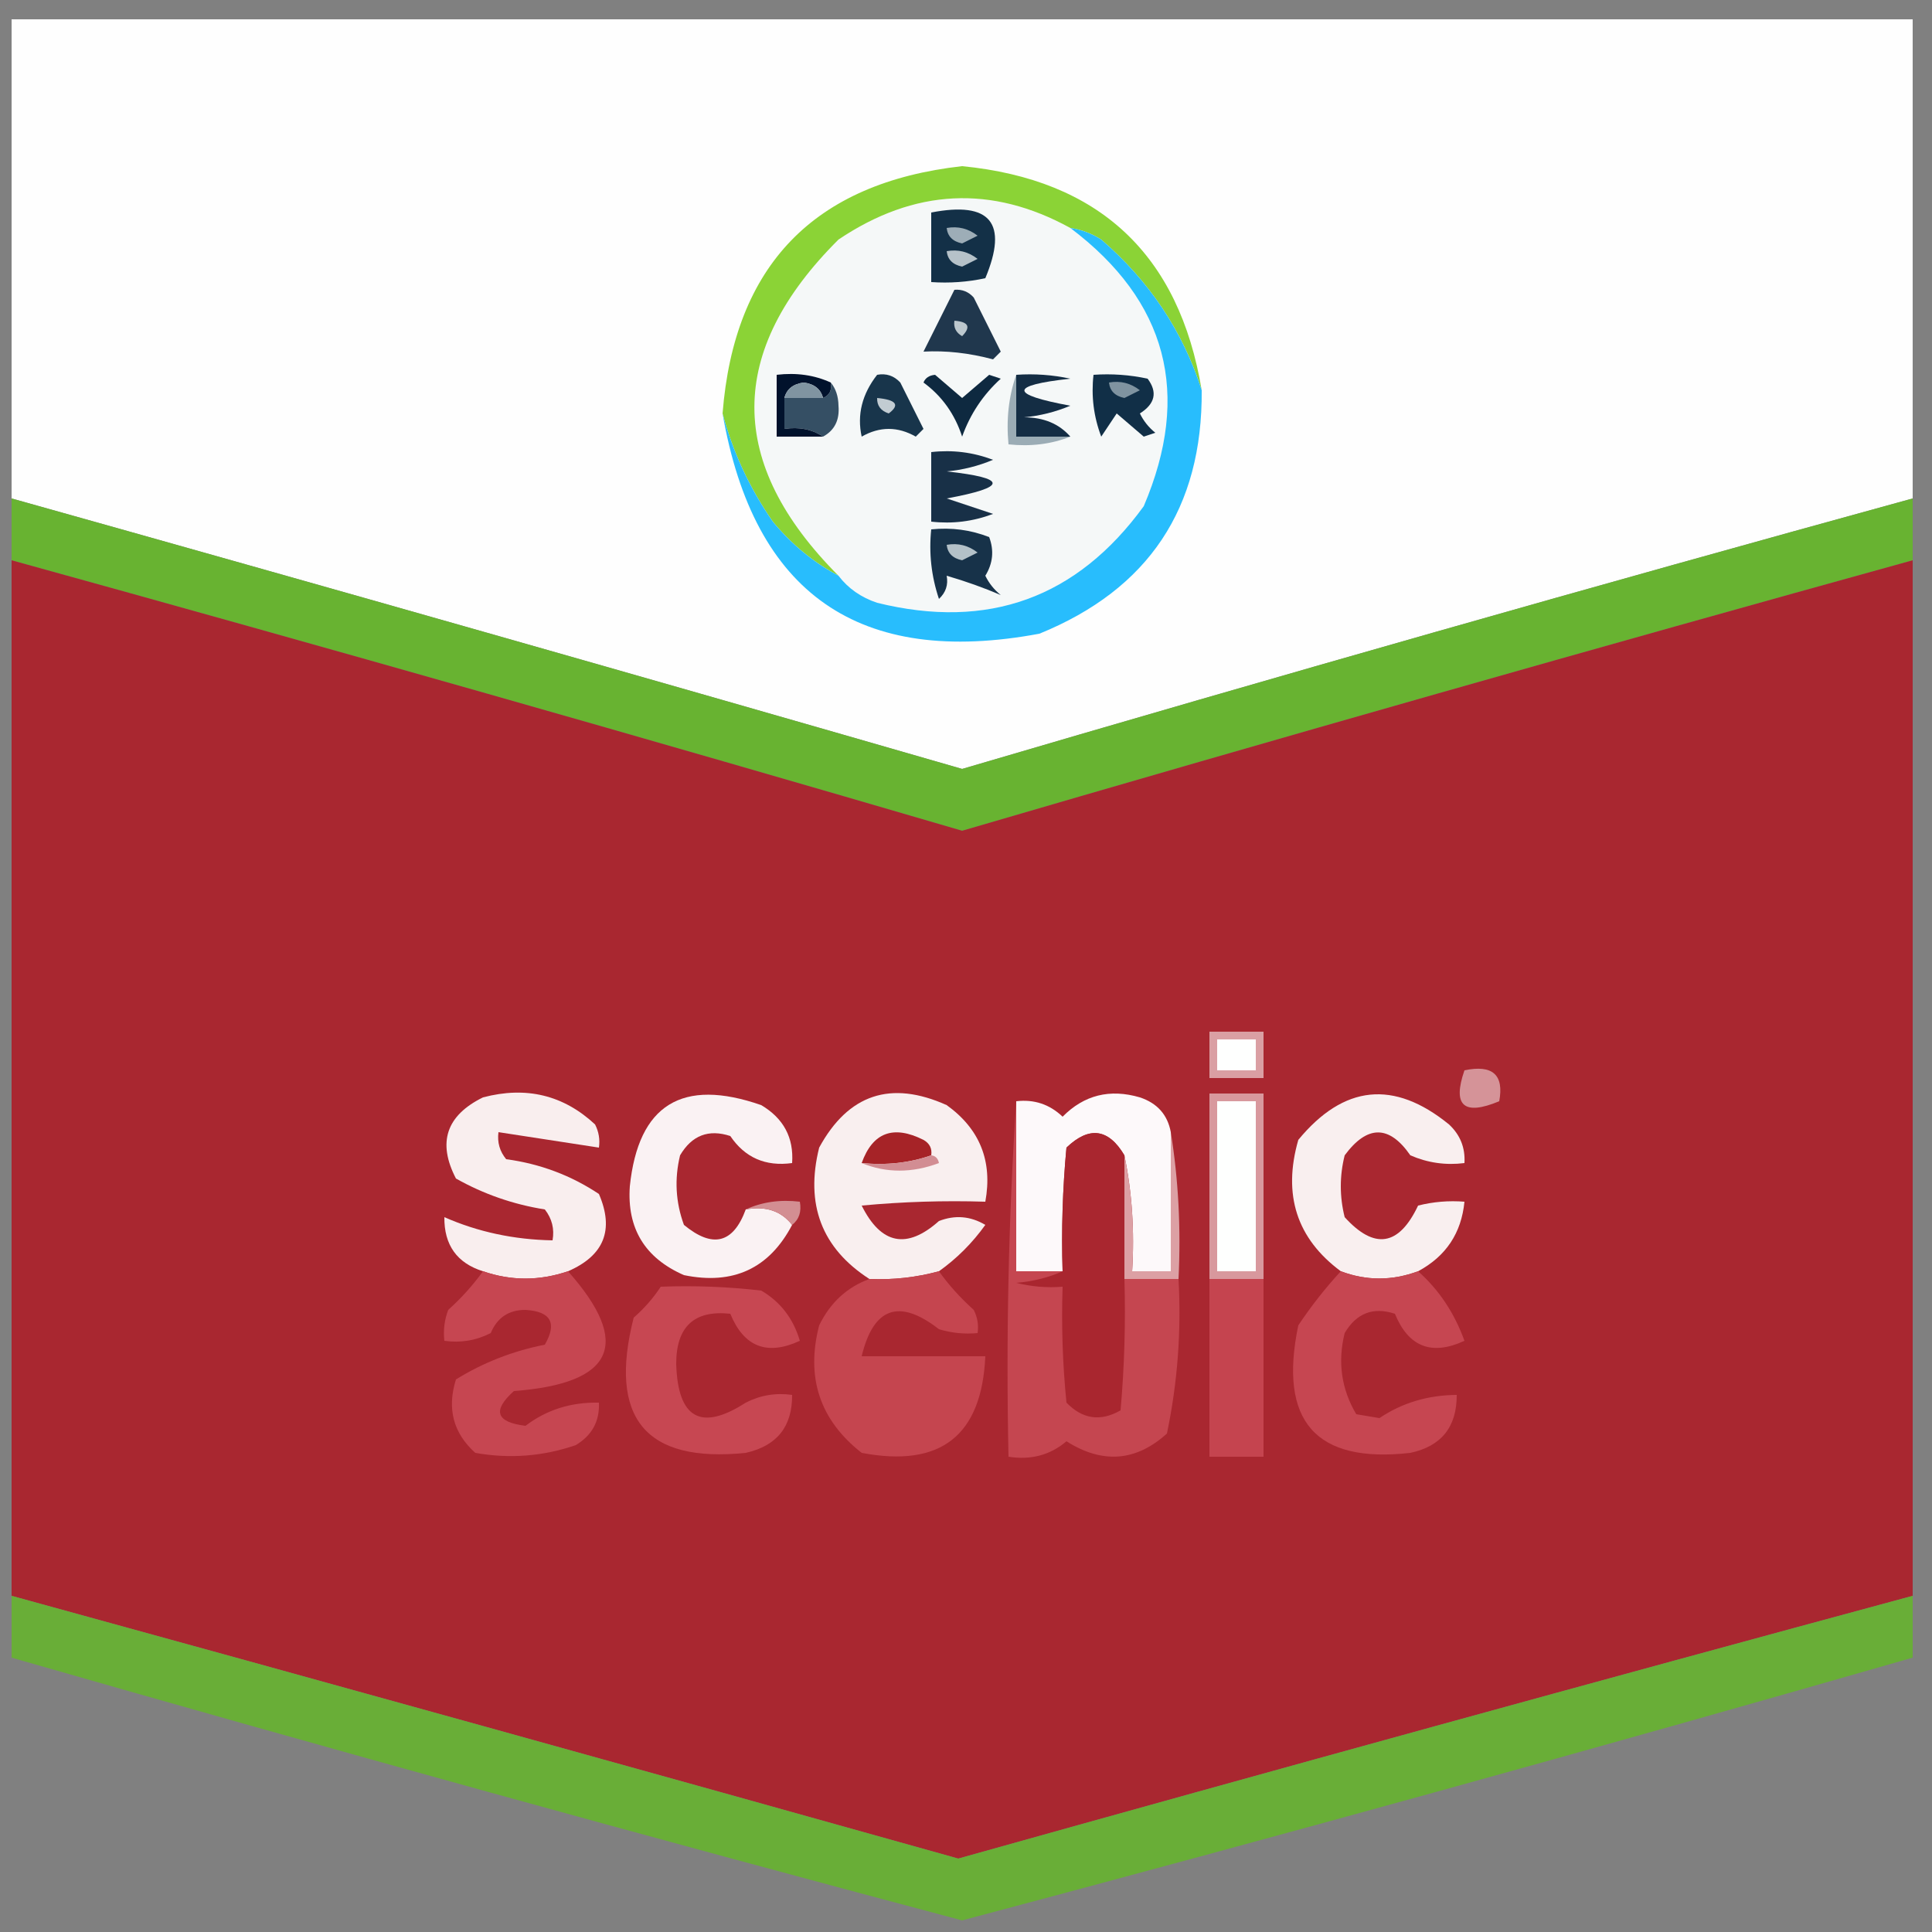 <?xml version="1.0" encoding="UTF-8"?>
<!DOCTYPE svg PUBLIC "-//W3C//DTD SVG 1.1//EN" "http://www.w3.org/Graphics/SVG/1.1/DTD/svg11.dtd">
<svg xmlns="http://www.w3.org/2000/svg" version="1.1" width="250px" height="250px" style="shape-rendering:geometricPrecision; text-rendering:geometricPrecision; image-rendering:optimizeQuality; fill-rule:evenodd; clip-rule:evenodd" xmlns:xlink="http://www.w3.org/1999/xlink">
<rect width="100%" height="100%" fill="#808080" stroke="none"/>
<g><path style="opacity:0.996" fill="#fefefe" d="M 247.5,64.5 C 206.467,75.779 165.467,87.446 124.5,99.5C 83.591,87.688 42.591,76.021 1.5,64.5C 1.5,43.833 1.5,23.167 1.5,2.5C 83.5,2.5 165.5,2.5 247.5,2.5C 247.5,23.167 247.5,43.833 247.5,64.5 Z"/></g>
<g><path style="opacity:1" fill="#f5f8f8" d="M 138.5,29.5 C 151.032,38.958 154.199,50.958 148,65.5C 139.367,77.379 127.867,81.546 113.5,78C 111.416,77.303 109.749,76.136 108.5,74.5C 93.992,59.95 93.992,45.45 108.5,31C 118.313,24.403 128.313,23.903 138.5,29.5 Z"/></g>
<g><path style="opacity:1" fill="#8bd336" d="M 155.5,50.5 C 153.063,42.867 148.729,36.367 142.5,31C 141.255,30.209 139.922,29.709 138.5,29.5C 128.313,23.903 118.313,24.403 108.5,31C 93.992,45.45 93.992,59.95 108.5,74.5C 105.269,72.78 102.436,70.447 100,67.5C 96.975,63.123 94.808,58.456 93.5,53.5C 95.015,34.318 105.349,23.651 124.5,21.5C 142.244,23.244 152.577,32.91 155.5,50.5 Z"/></g>
<g><path style="opacity:1" fill="#133047" d="M 120.5,27.5 C 128.159,26.01 130.492,28.843 127.5,36C 125.19,36.497 122.857,36.663 120.5,36.5C 120.5,33.5 120.5,30.5 120.5,27.5 Z"/></g>
<g><path style="opacity:1" fill="#9dadb7" d="M 122.5,29.5 C 123.978,29.238 125.311,29.571 126.5,30.5C 125.833,30.833 125.167,31.167 124.5,31.5C 123.287,31.253 122.62,30.586 122.5,29.5 Z"/></g>
<g><path style="opacity:1" fill="#b6c2c9" d="M 122.5,32.5 C 123.978,32.238 125.311,32.571 126.5,33.5C 125.833,33.833 125.167,34.167 124.5,34.5C 123.287,34.253 122.62,33.586 122.5,32.5 Z"/></g>
<g><path style="opacity:1" fill="#20374d" d="M 123.5,37.5 C 124.496,37.414 125.329,37.748 126,38.5C 127.167,40.833 128.333,43.167 129.5,45.5C 129.167,45.833 128.833,46.167 128.5,46.5C 125.394,45.672 122.394,45.339 119.5,45.5C 120.847,42.807 122.18,40.14 123.5,37.5 Z"/></g>
<g><path style="opacity:1" fill="#bdc8ce" d="M 123.5,41.5 C 125.337,41.639 125.67,42.306 124.5,43.5C 123.702,43.043 123.369,42.376 123.5,41.5 Z"/></g>
<g><path style="opacity:1" fill="#142d44" d="M 131.5,48.5 C 133.857,48.337 136.19,48.503 138.5,49C 130.576,49.871 130.576,51.038 138.5,52.5C 136.577,53.308 134.577,53.808 132.5,54C 135.051,54.002 137.051,54.836 138.5,56.5C 136.167,56.5 133.833,56.5 131.5,56.5C 131.5,53.833 131.5,51.167 131.5,48.5 Z"/></g>
<g><path style="opacity:1" fill="#354f64" d="M 107.5,49.5 C 108.147,50.274 108.48,51.274 108.5,52.5C 108.66,54.355 107.993,55.688 106.5,56.5C 105.081,55.549 103.415,55.215 101.5,55.5C 101.5,54.167 101.5,52.833 101.5,51.5C 103.167,51.5 104.833,51.5 106.5,51.5C 107.338,51.158 107.672,50.492 107.5,49.5 Z"/></g>
<g><path style="opacity:1" fill="#112f47" d="M 141.5,48.5 C 143.857,48.337 146.19,48.503 148.5,49C 149.809,50.751 149.475,52.251 147.5,53.5C 147.977,54.478 148.643,55.311 149.5,56C 149,56.167 148.5,56.333 148,56.5C 146.832,55.491 145.665,54.491 144.5,53.5C 143.833,54.5 143.167,55.5 142.5,56.5C 141.52,53.913 141.187,51.247 141.5,48.5 Z"/></g>
<g><path style="opacity:1" fill="#7f93a0" d="M 143.5,49.5 C 144.978,49.238 146.311,49.571 147.5,50.5C 146.833,50.833 146.167,51.167 145.5,51.5C 144.287,51.253 143.62,50.586 143.5,49.5 Z"/></g>
<g><path style="opacity:1" fill="#18354b" d="M 113.5,48.5 C 114.675,48.281 115.675,48.614 116.5,49.5C 117.5,51.5 118.5,53.5 119.5,55.5C 119.167,55.833 118.833,56.167 118.5,56.5C 116.167,55.167 113.833,55.167 111.5,56.5C 110.883,53.667 111.55,51 113.5,48.5 Z"/></g>
<g><path style="opacity:1" fill="#c2ccd2" d="M 113.5,51.5 C 115.983,51.73 116.483,52.397 115,53.5C 113.97,53.164 113.47,52.497 113.5,51.5 Z"/></g>
<g><path style="opacity:1" fill="#0e2940" d="M 119.5,49.5 C 119.735,48.903 120.235,48.57 121,48.5C 122.168,49.509 123.335,50.509 124.5,51.5C 125.665,50.509 126.832,49.509 128,48.5C 128.5,48.667 129,48.833 129.5,49C 127.21,51.08 125.543,53.58 124.5,56.5C 123.55,53.58 121.884,51.247 119.5,49.5 Z"/></g>
<g><path style="opacity:1" fill="#01122c" d="M 107.5,49.5 C 107.672,50.492 107.338,51.158 106.5,51.5C 106.209,50.351 105.376,49.684 104,49.5C 102.624,49.684 101.791,50.351 101.5,51.5C 101.5,52.833 101.5,54.167 101.5,55.5C 103.415,55.215 105.081,55.549 106.5,56.5C 104.5,56.5 102.5,56.5 100.5,56.5C 100.5,53.833 100.5,51.167 100.5,48.5C 103.059,48.198 105.393,48.532 107.5,49.5 Z"/></g>
<g><path style="opacity:1" fill="#8094a1" d="M 106.5,51.5 C 104.833,51.5 103.167,51.5 101.5,51.5C 101.791,50.351 102.624,49.684 104,49.5C 105.376,49.684 106.209,50.351 106.5,51.5 Z"/></g>
<g><path style="opacity:1" fill="#9bacb5" d="M 131.5,48.5 C 131.5,51.167 131.5,53.833 131.5,56.5C 133.833,56.5 136.167,56.5 138.5,56.5C 136.052,57.473 133.385,57.806 130.5,57.5C 130.19,54.287 130.523,51.287 131.5,48.5 Z"/></g>
<g><path style="opacity:0.999" fill="#68b331" d="M 1.5,64.5 C 42.591,76.021 83.591,87.688 124.5,99.5C 165.467,87.446 206.467,75.779 247.5,64.5C 247.5,67.167 247.5,69.833 247.5,72.5C 206.439,83.859 165.439,95.525 124.5,107.5C 83.535,95.506 42.535,83.839 1.5,72.5C 1.5,69.833 1.5,67.167 1.5,64.5 Z"/></g>
<g><path style="opacity:0.999" fill="#a92730" d="M 1.5,72.5 C 42.535,83.839 83.535,95.506 124.5,107.5C 165.439,95.525 206.439,83.859 247.5,72.5C 247.5,117.167 247.5,161.833 247.5,206.5C 206.322,217.639 165.156,228.972 124,240.5C 83.174,229.057 42.34,217.723 1.5,206.5C 1.5,161.833 1.5,117.167 1.5,72.5 Z"/></g>
<g><path style="opacity:1" fill="#28bdfd" d="M 138.5,29.5 C 139.922,29.709 141.255,30.209 142.5,31C 148.729,36.367 153.063,42.867 155.5,50.5C 155.624,65.753 148.624,76.253 134.5,82C 111.207,86.353 97.54,76.853 93.5,53.5C 94.808,58.456 96.975,63.123 100,67.5C 102.436,70.447 105.269,72.78 108.5,74.5C 109.749,76.136 111.416,77.303 113.5,78C 127.867,81.546 139.367,77.379 148,65.5C 154.199,50.958 151.032,38.958 138.5,29.5 Z"/></g>
<g><path style="opacity:1" fill="#173249" d="M 120.5,68.5 C 123.119,68.232 125.619,68.565 128,69.5C 128.651,71.235 128.485,72.902 127.5,74.5C 127.977,75.478 128.643,76.311 129.5,77C 127.326,76.063 124.993,75.229 122.5,74.5C 122.719,75.675 122.386,76.675 121.5,77.5C 120.516,74.572 120.183,71.572 120.5,68.5 Z"/></g>
<g><path style="opacity:1" fill="#b4c1c8" d="M 122.5,70.5 C 123.978,70.238 125.311,70.571 126.5,71.5C 125.833,71.833 125.167,72.167 124.5,72.5C 123.287,72.253 122.62,71.586 122.5,70.5 Z"/></g>
<g><path style="opacity:1" fill="#183047" d="M 120.5,58.5 C 123.247,58.187 125.914,58.52 128.5,59.5C 126.577,60.308 124.577,60.808 122.5,61C 130.424,61.871 130.424,63.038 122.5,64.5C 124.5,65.167 126.5,65.833 128.5,66.5C 125.914,67.48 123.247,67.813 120.5,67.5C 120.5,64.5 120.5,61.5 120.5,58.5 Z"/></g>
<g><path style="opacity:1" fill="#da9fa3" d="M 156.5,133.5 C 158.833,133.5 161.167,133.5 163.5,133.5C 163.5,135.5 163.5,137.5 163.5,139.5C 161.167,139.5 158.833,139.5 156.5,139.5C 156.5,137.5 156.5,135.5 156.5,133.5 Z"/></g>
<g><path style="opacity:1" fill="#fefffe" d="M 157.5,134.5 C 159.167,134.5 160.833,134.5 162.5,134.5C 162.5,135.833 162.5,137.167 162.5,138.5C 160.833,138.5 159.167,138.5 157.5,138.5C 157.5,137.167 157.5,135.833 157.5,134.5 Z"/></g>
<g><path style="opacity:1" fill="#f9eeee" d="M 73.5,164.5 C 69.8,165.758 66.134,165.758 62.5,164.5C 59.13,163.441 57.464,161.108 57.5,157.5C 61.841,159.411 66.507,160.411 71.5,160.5C 71.762,159.022 71.429,157.689 70.5,156.5C 66.417,155.852 62.583,154.518 59,152.5C 56.577,147.839 57.743,144.339 62.5,142C 68.076,140.528 72.909,141.695 77,145.5C 77.483,146.448 77.65,147.448 77.5,148.5C 73.167,147.833 68.833,147.167 64.5,146.5C 64.33,147.822 64.663,148.989 65.5,150C 69.882,150.591 73.882,152.091 77.5,154.5C 79.502,159.142 78.169,162.475 73.5,164.5 Z"/></g>
<g><path style="opacity:1" fill="#faf2f3" d="M 96.5,156.5 C 99.082,156.025 101.082,156.692 102.5,158.5C 99.542,164.144 94.875,166.311 88.5,165C 83.448,162.789 81.115,158.956 81.5,153.5C 82.602,142.939 88.269,139.439 98.5,143C 101.397,144.715 102.731,147.215 102.5,150.5C 99.058,150.968 96.391,149.802 94.5,147C 91.692,146.08 89.525,146.913 88,149.5C 87.258,152.562 87.425,155.562 88.5,158.5C 92.216,161.571 94.883,160.905 96.5,156.5 Z"/></g>
<g><path style="opacity:1" fill="#f9efef" d="M 121.5,164.5 C 118.57,165.299 115.57,165.632 112.5,165.5C 106.335,161.523 104.168,155.856 106,148.5C 109.77,141.586 115.27,139.753 122.5,143C 126.795,146.093 128.462,150.26 127.5,155.5C 122.156,155.334 116.823,155.501 111.5,156C 114.011,161.036 117.345,161.702 121.5,158C 123.579,157.192 125.579,157.359 127.5,158.5C 125.812,160.854 123.812,162.854 121.5,164.5 Z"/></g>
<g><path style="opacity:1" fill="#fdf9fa" d="M 151.5,146.5 C 151.5,152.5 151.5,158.5 151.5,164.5C 149.833,164.5 148.167,164.5 146.5,164.5C 146.821,159.305 146.487,154.305 145.5,149.5C 143.437,146.027 140.937,145.694 138,148.5C 137.501,153.823 137.334,159.156 137.5,164.5C 135.5,164.5 133.5,164.5 131.5,164.5C 131.5,157.167 131.5,149.833 131.5,142.5C 133.821,142.229 135.821,142.896 137.5,144.5C 140.278,141.693 143.611,140.86 147.5,142C 149.751,142.748 151.084,144.248 151.5,146.5 Z"/></g>
<g><path style="opacity:1" fill="#f9efef" d="M 183.5,164.5 C 180.133,165.747 176.799,165.747 173.5,164.5C 167.796,160.271 165.962,154.604 168,147.5C 173.875,140.369 180.375,139.702 187.5,145.5C 188.95,146.85 189.617,148.516 189.5,150.5C 187.076,150.808 184.743,150.474 182.5,149.5C 179.761,145.548 176.927,145.548 174,149.5C 173.333,152.167 173.333,154.833 174,157.5C 177.852,161.748 181.019,161.248 183.5,156C 185.473,155.505 187.473,155.338 189.5,155.5C 189.103,159.565 187.103,162.565 183.5,164.5 Z"/></g>
<g><path style="opacity:1" fill="#d59398" d="M 189.5,138.5 C 193.138,137.737 194.638,139.07 194,142.5C 189.415,144.413 187.915,143.079 189.5,138.5 Z"/></g>
<g><path style="opacity:1" fill="#d8989d" d="M 163.5,165.5 C 161.167,165.5 158.833,165.5 156.5,165.5C 156.5,157.5 156.5,149.5 156.5,141.5C 158.833,141.5 161.167,141.5 163.5,141.5C 163.5,149.5 163.5,157.5 163.5,165.5 Z"/></g>
<g><path style="opacity:1" fill="#fefffe" d="M 157.5,142.5 C 159.167,142.5 160.833,142.5 162.5,142.5C 162.5,149.833 162.5,157.167 162.5,164.5C 160.833,164.5 159.167,164.5 157.5,164.5C 157.5,157.167 157.5,149.833 157.5,142.5 Z"/></g>
<g><path style="opacity:1" fill="#a62327" d="M 120.5,149.5 C 117.713,150.477 114.713,150.81 111.5,150.5C 112.922,146.536 115.589,145.536 119.5,147.5C 120.298,147.957 120.631,148.624 120.5,149.5 Z"/></g>
<g><path style="opacity:1" fill="#a9262f" d="M 145.5,149.5 C 145.5,154.833 145.5,160.167 145.5,165.5C 145.666,171.176 145.499,176.843 145,182.5C 142.408,183.982 140.075,183.648 138,181.5C 137.501,176.511 137.334,171.511 137.5,166.5C 135.473,166.662 133.473,166.495 131.5,166C 133.708,165.809 135.708,165.309 137.5,164.5C 137.334,159.156 137.501,153.823 138,148.5C 140.937,145.694 143.437,146.027 145.5,149.5 Z"/></g>
<g><path style="opacity:1" fill="#d28d93" d="M 120.5,149.5 C 121.043,149.56 121.376,149.893 121.5,150.5C 118.02,151.806 114.687,151.806 111.5,150.5C 114.713,150.81 117.713,150.477 120.5,149.5 Z"/></g>
<g><path style="opacity:1" fill="#dca0a4" d="M 151.5,146.5 C 152.49,152.645 152.823,158.978 152.5,165.5C 150.167,165.5 147.833,165.5 145.5,165.5C 145.5,160.167 145.5,154.833 145.5,149.5C 146.487,154.305 146.821,159.305 146.5,164.5C 148.167,164.5 149.833,164.5 151.5,164.5C 151.5,158.5 151.5,152.5 151.5,146.5 Z"/></g>
<g><path style="opacity:1" fill="#d38e92" d="M 96.5,156.5 C 98.607,155.532 100.941,155.198 103.5,155.5C 103.737,156.791 103.404,157.791 102.5,158.5C 101.082,156.692 99.082,156.025 96.5,156.5 Z"/></g>
<g><path style="opacity:1" fill="#c74752" d="M 85.5,166.5 C 89.846,166.334 94.179,166.501 98.5,167C 100.99,168.456 102.657,170.623 103.5,173.5C 99.261,175.463 96.261,174.296 94.5,170C 89.83,169.499 87.497,171.666 87.5,176.5C 87.716,183.567 90.716,185.234 96.5,181.5C 98.396,180.534 100.396,180.201 102.5,180.5C 102.531,184.597 100.531,187.097 96.5,188C 83.522,189.336 78.689,183.503 82,170.5C 83.376,169.295 84.542,167.962 85.5,166.5 Z"/></g>
<g><path style="opacity:1" fill="#c54650" d="M 131.5,142.5 C 131.5,149.833 131.5,157.167 131.5,164.5C 133.5,164.5 135.5,164.5 137.5,164.5C 135.708,165.309 133.708,165.809 131.5,166C 133.473,166.495 135.473,166.662 137.5,166.5C 137.334,171.511 137.501,176.511 138,181.5C 140.075,183.648 142.408,183.982 145,182.5C 145.499,176.843 145.666,171.176 145.5,165.5C 147.833,165.5 150.167,165.5 152.5,165.5C 152.877,172.257 152.377,178.924 151,185.5C 146.998,189.122 142.665,189.456 138,186.5C 135.894,188.291 133.394,188.958 130.5,188.5C 130.17,172.991 130.504,157.658 131.5,142.5 Z"/></g>
<g><path style="opacity:1" fill="#c5444f" d="M 156.5,165.5 C 158.833,165.5 161.167,165.5 163.5,165.5C 163.5,173.167 163.5,180.833 163.5,188.5C 161.167,188.5 158.833,188.5 156.5,188.5C 156.5,180.833 156.5,173.167 156.5,165.5 Z"/></g>
<g><path style="opacity:1" fill="#c64651" d="M 62.5,164.5 C 66.134,165.758 69.8,165.758 73.5,164.5C 81.812,173.858 79.479,179.025 66.5,180C 63.678,182.531 64.178,184.031 68,184.5C 70.722,182.427 73.888,181.427 77.5,181.5C 77.607,183.903 76.607,185.736 74.5,187C 70.259,188.457 65.925,188.791 61.5,188C 58.651,185.441 57.818,182.274 59,178.5C 62.511,176.324 66.344,174.824 70.5,174C 72.118,171.2 71.284,169.7 68,169.5C 65.837,169.495 64.337,170.495 63.5,172.5C 61.604,173.466 59.604,173.799 57.5,173.5C 57.343,172.127 57.51,170.793 58,169.5C 59.707,167.963 61.207,166.296 62.5,164.5 Z"/></g>
<g><path style="opacity:1" fill="#c5454f" d="M 121.5,164.5 C 122.742,166.25 124.242,167.917 126,169.5C 126.483,170.448 126.649,171.448 126.5,172.5C 124.801,172.66 123.134,172.494 121.5,172C 116.357,167.995 113.023,169.162 111.5,175.5C 116.833,175.5 122.167,175.5 127.5,175.5C 127.043,185.783 121.709,189.949 111.5,188C 106.084,183.754 104.251,178.254 106,171.5C 107.436,168.558 109.603,166.558 112.5,165.5C 115.57,165.632 118.57,165.299 121.5,164.5 Z"/></g>
<g><path style="opacity:1" fill="#c64651" d="M 173.5,164.5 C 176.799,165.747 180.133,165.747 183.5,164.5C 186.199,166.896 188.199,169.896 189.5,173.5C 185.261,175.463 182.261,174.296 180.5,170C 177.692,169.08 175.525,169.913 174,172.5C 173.071,176.244 173.571,179.744 175.5,183C 176.5,183.167 177.5,183.333 178.5,183.5C 181.423,181.529 184.757,180.529 188.5,180.5C 188.518,184.637 186.518,187.137 182.5,188C 170.241,189.398 165.408,183.898 168,171.5C 169.666,169.004 171.5,166.671 173.5,164.5 Z"/></g>
<g><path style="opacity:0.906" fill="#67b330" d="M 1.5,206.5 C 42.34,217.723 83.174,229.057 124,240.5C 165.156,228.972 206.322,217.639 247.5,206.5C 247.5,209.167 247.5,211.833 247.5,214.5C 206.619,226.238 165.619,237.571 124.5,248.5C 83.381,237.571 42.381,226.238 1.5,214.5C 1.5,211.833 1.5,209.167 1.5,206.5 Z"/></g>
</svg>
